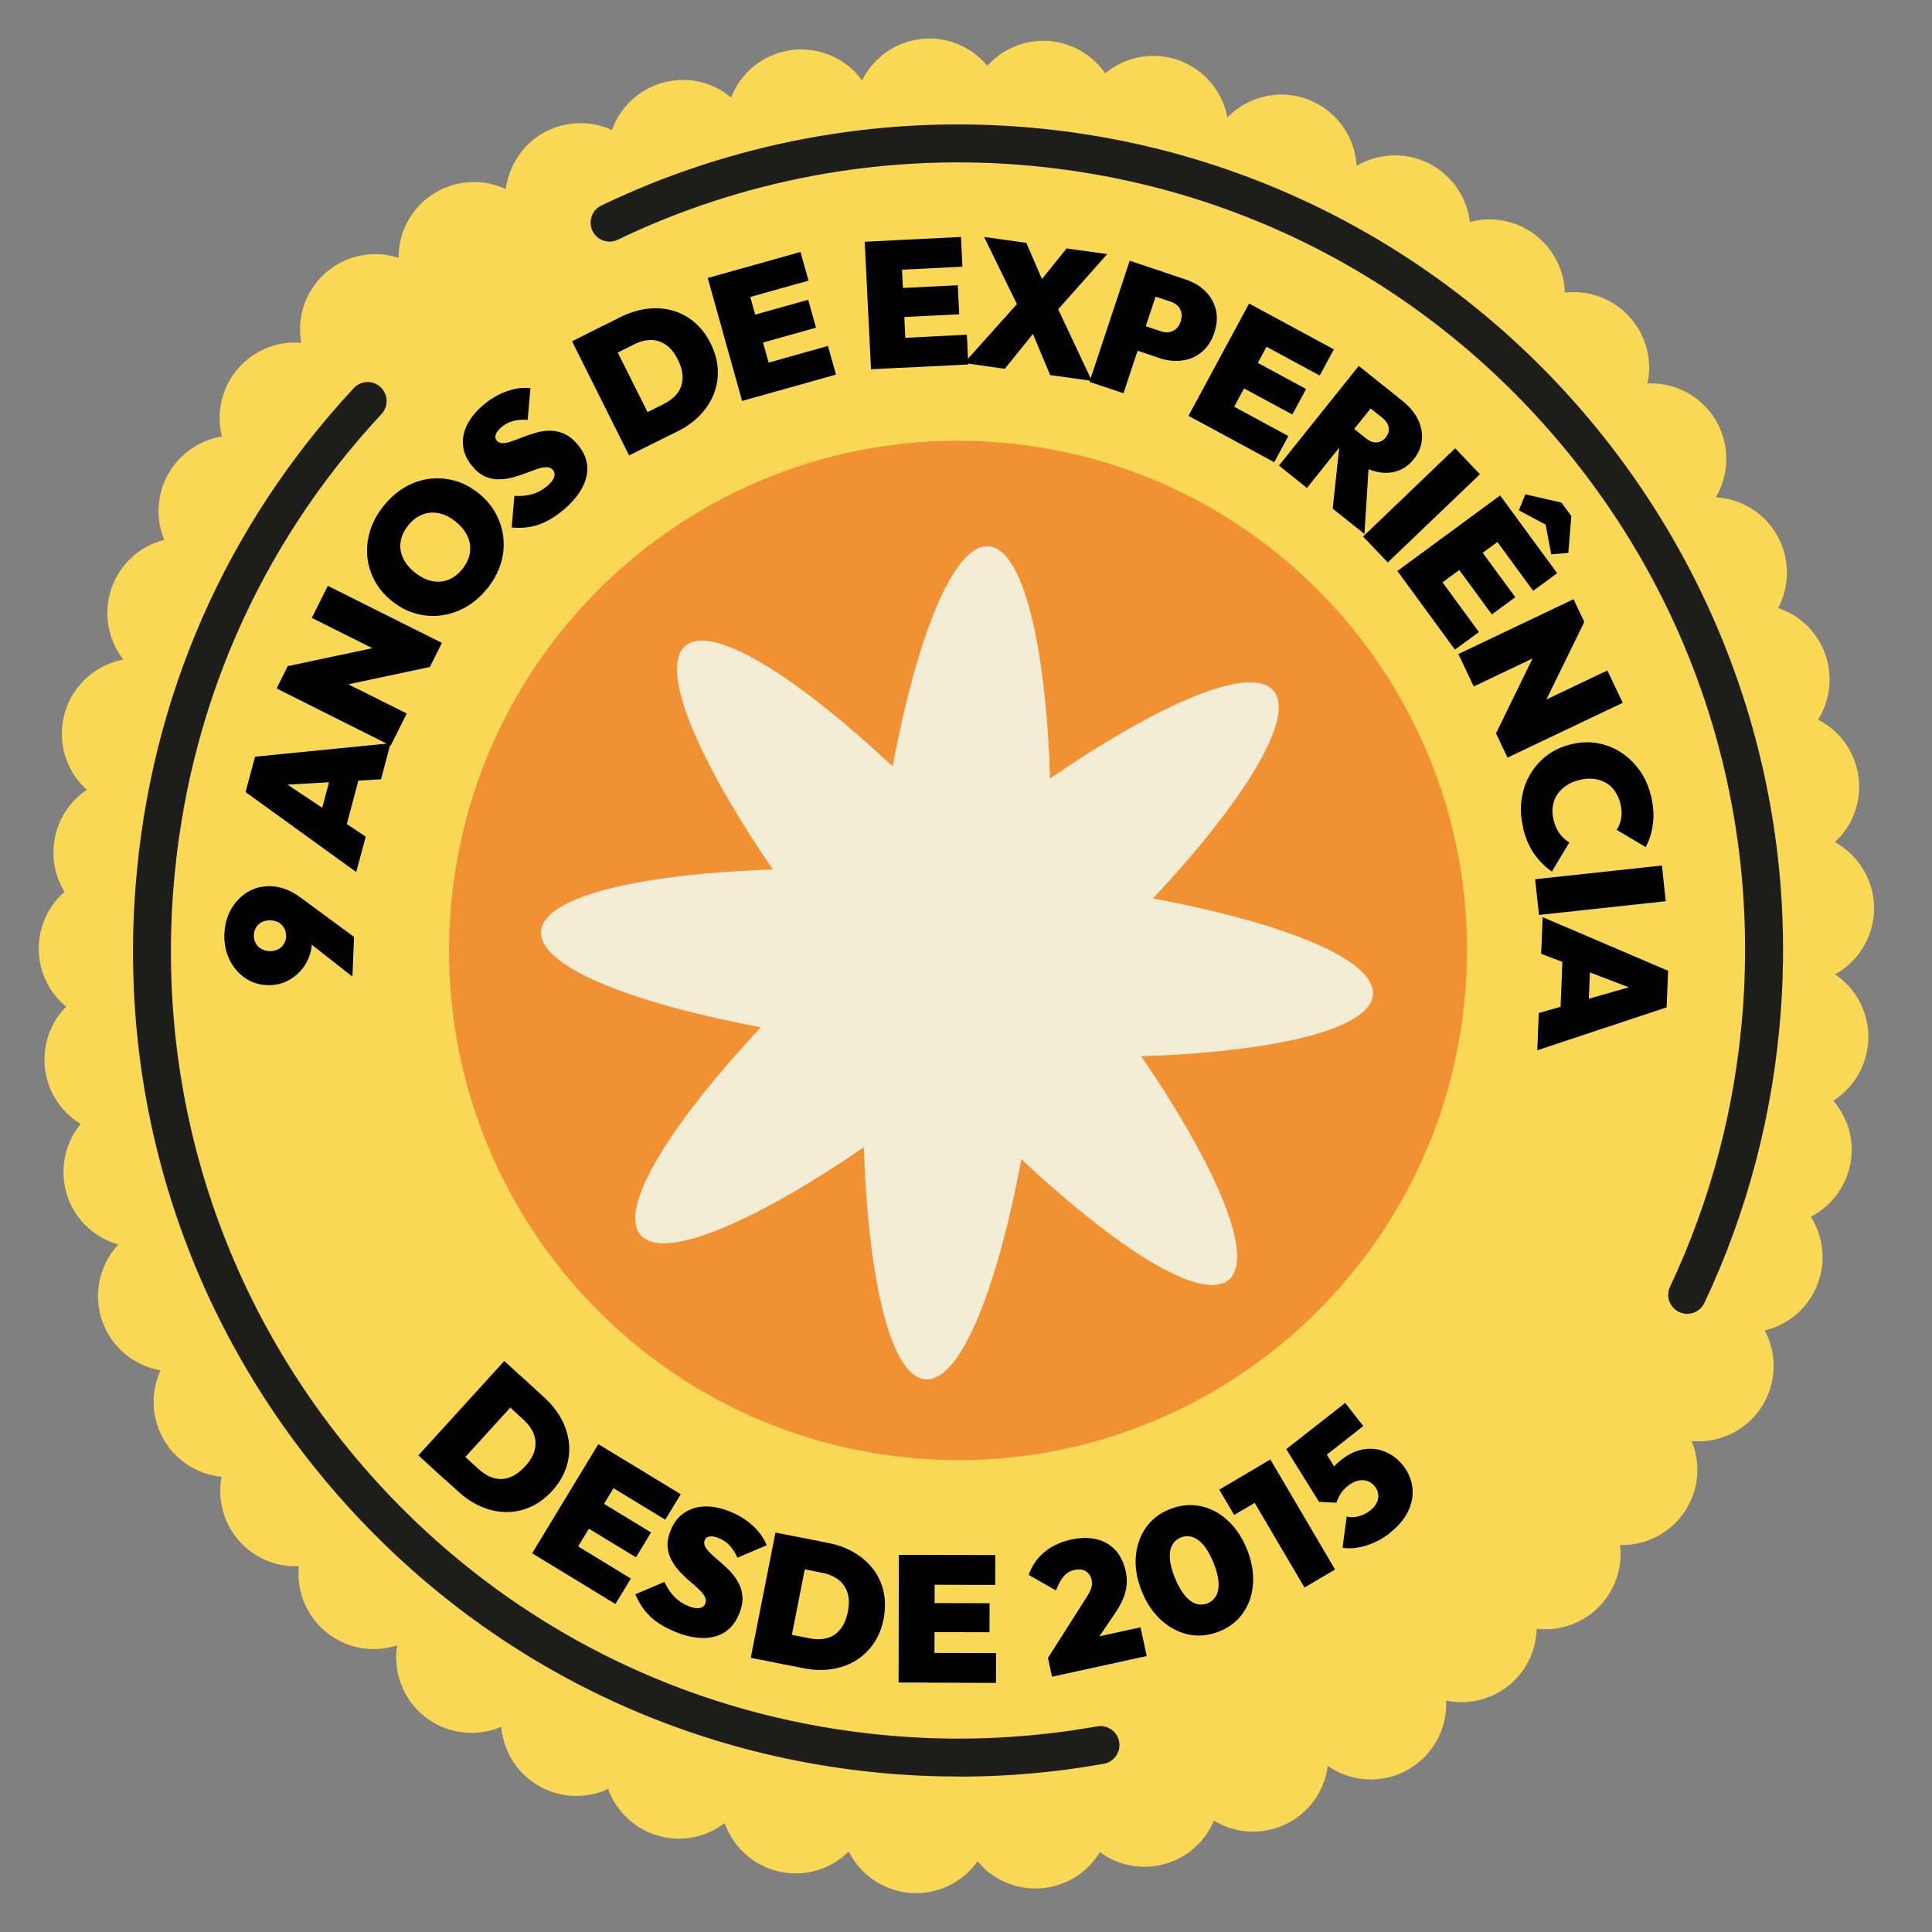 <svg xmlns="http://www.w3.org/2000/svg" xmlns:xlink="http://www.w3.org/1999/xlink" width="200" zoomAndPan="magnify" viewBox="0 0 150 150" height="200" preserveAspectRatio="xMidYMid meet" version="1.0"><rect x="0" y="0" width="150" height="150" fill="#808080" stroke="none"/><path fill="#f9d856" d="M 93.641 14.391 C 93.68 14.359 93.707 14.328 93.746 14.293 C 93.75 14.34 93.762 14.383 93.77 14.426 C 93.727 14.414 93.684 14.402 93.641 14.383 M 66.992 136.969 C 66.988 136.949 66.977 136.934 66.965 136.922 C 66.988 136.926 67.012 136.926 67.035 136.926 C 67.023 136.938 67.004 136.957 66.992 136.969 M 75.602 137.379 C 75.582 137.359 75.562 137.336 75.551 137.316 C 75.582 137.316 75.613 137.316 75.648 137.316 C 75.629 137.336 75.617 137.359 75.605 137.379 M 100.609 131.543 C 100.594 131.531 100.582 131.52 100.562 131.512 C 100.582 131.508 100.598 131.492 100.617 131.488 C 100.609 131.508 100.609 131.531 100.609 131.547 M 143.352 87.145 C 143.105 86.508 142.758 85.949 142.336 85.457 C 144.652 83.992 145.691 81.047 144.664 78.391 C 144.215 77.23 143.434 76.293 142.469 75.648 C 145 74.262 146.184 71.172 145.109 68.406 C 144.586 67.066 143.625 66.027 142.457 65.383 C 142.68 65.172 142.895 64.957 143.094 64.703 C 145.09 62.164 144.648 58.48 142.109 56.484 C 141.801 56.242 141.484 56.043 141.152 55.871 C 142.727 53.363 142.191 50.023 139.816 48.152 C 139.27 47.727 138.676 47.414 138.051 47.211 C 139.359 44.75 138.766 41.637 136.504 39.855 C 135.523 39.086 134.371 38.676 133.215 38.609 C 134.691 36.117 134.133 32.859 131.797 31.02 C 130.645 30.113 129.258 29.707 127.902 29.773 C 127.957 29.516 128.004 29.258 128.02 28.988 C 128.266 25.762 125.848 22.941 122.625 22.695 C 122.242 22.664 121.855 22.676 121.492 22.719 C 121.406 19.758 119.098 17.281 116.082 17.051 C 115.406 16.996 114.746 17.074 114.121 17.238 C 113.805 14.508 111.59 12.297 108.75 12.082 C 107.508 11.984 106.324 12.293 105.328 12.879 C 105.164 9.988 102.891 7.594 99.934 7.363 C 98.133 7.227 96.457 7.922 95.293 9.125 C 95.184 8.535 94.98 7.945 94.68 7.395 C 93.133 4.551 89.586 3.504 86.746 5.055 C 86.402 5.242 86.094 5.457 85.809 5.691 C 84.129 3.258 80.852 2.434 78.199 3.883 C 77.598 4.207 77.09 4.629 76.656 5.109 C 74.91 2.996 71.855 2.344 69.359 3.711 C 68.266 4.305 67.445 5.207 66.926 6.238 C 65.223 3.902 62.02 3.133 59.414 4.551 C 58.152 5.242 57.246 6.328 56.762 7.574 C 56.527 7.383 56.281 7.195 56.012 7.031 C 53.238 5.379 49.648 6.289 47.992 9.07 C 47.793 9.402 47.637 9.75 47.512 10.098 C 44.828 8.859 41.586 9.82 40.047 12.426 C 39.617 13.141 39.367 13.91 39.27 14.684 C 36.582 13.422 33.316 14.383 31.762 16.996 C 31.199 17.945 30.941 18.988 30.945 20.016 C 28.402 19.191 25.539 20.195 24.117 22.586 C 23.367 23.848 23.148 25.281 23.391 26.621 C 23.125 26.594 22.863 26.59 22.59 26.602 C 19.363 26.777 16.883 29.535 17.059 32.77 C 17.082 33.152 17.141 33.531 17.23 33.891 C 14.309 34.359 12.152 36.969 12.316 39.992 C 12.352 40.672 12.508 41.32 12.754 41.914 C 10.094 42.582 8.188 45.062 8.344 47.914 C 8.41 49.156 8.863 50.293 9.578 51.207 C 6.734 51.742 4.656 54.309 4.812 57.277 C 4.898 58.895 5.629 60.316 6.746 61.32 C 4.137 63.062 3.375 66.562 5.004 69.242 C 2.641 71.316 2.328 74.902 4.332 77.352 C 4.578 77.652 4.848 77.914 5.137 78.156 C 3.062 80.258 2.863 83.637 4.777 85.973 C 5.211 86.504 5.715 86.93 6.266 87.262 C 4.52 89.375 4.449 92.496 6.246 94.699 C 7.039 95.664 8.074 96.305 9.188 96.625 C 7.215 98.734 7.051 102.031 8.93 104.336 C 9.859 105.469 11.129 106.16 12.465 106.391 C 12.359 106.629 12.258 106.879 12.18 107.137 C 11.242 110.23 12.988 113.5 16.086 114.438 C 16.457 114.551 16.828 114.617 17.203 114.66 C 16.648 117.57 18.359 120.484 21.254 121.355 C 21.906 121.555 22.562 121.625 23.203 121.594 C 22.926 124.328 24.609 126.961 27.328 127.785 C 28.52 128.145 29.734 128.105 30.84 127.742 C 30.371 130.598 32.066 133.43 34.914 134.289 C 36.289 134.703 37.699 134.59 38.922 134.059 C 38.945 134.367 38.988 134.668 39.066 134.973 C 39.836 138.117 43.004 140.035 46.145 139.266 C 46.52 139.176 46.875 139.043 47.211 138.887 C 48.215 141.668 51.172 143.305 54.109 142.582 C 54.918 142.383 55.637 142.023 56.262 141.547 C 57.254 144.355 60.23 146.008 63.176 145.281 C 64.246 145.016 65.168 144.469 65.895 143.75 C 67.09 146.141 69.816 147.48 72.52 146.812 C 73.945 146.465 75.113 145.617 75.902 144.504 C 76.07 144.711 76.25 144.902 76.445 145.09 C 78.836 147.27 82.539 147.102 84.719 144.711 C 84.98 144.422 85.203 144.113 85.395 143.797 C 87.777 145.551 91.145 145.258 93.188 143.02 C 93.648 142.516 93.992 141.953 94.25 141.355 C 96.594 142.785 99.691 142.402 101.613 140.297 C 102.453 139.379 102.938 138.254 103.09 137.105 C 105.465 138.762 108.75 138.449 110.754 136.246 C 111.84 135.051 112.344 133.531 112.277 132.035 C 115.398 132.684 118.473 130.711 119.168 127.586 C 119.254 127.207 119.293 126.832 119.305 126.457 C 122.242 126.801 125.02 124.871 125.68 121.922 C 125.832 121.254 125.855 120.59 125.777 119.953 C 128.52 120.031 131.016 118.164 131.641 115.387 C 131.918 114.168 131.785 112.961 131.34 111.883 C 134.223 112.141 136.91 110.238 137.562 107.34 C 137.883 105.91 137.648 104.484 137.008 103.289 C 137.266 103.23 137.516 103.156 137.77 103.062 C 140.781 101.891 142.277 98.5 141.105 95.48 C 140.969 95.121 140.793 94.785 140.594 94.465 C 143.223 93.113 144.461 89.965 143.367 87.145 " fill-opacity="1" fill-rule="nonzero"/><path fill="#1d1d1b" d="M 74.441 137.93 C 72.805 137.93 71.164 137.871 69.527 137.746 C 52.469 136.445 36.938 128.574 25.789 115.578 C 14.645 102.586 9.219 86.016 10.516 68.938 C 11.625 54.285 17.488 40.863 27.473 30.129 C 28.023 29.535 28.953 29.5 29.547 30.059 C 30.141 30.617 30.18 31.543 29.621 32.145 C 20.105 42.371 14.512 55.18 13.449 69.16 C 12.215 85.453 17.387 101.258 28.023 113.656 C 38.66 126.055 53.477 133.566 69.75 134.805 C 74.922 135.203 80.121 134.938 85.18 134.035 C 85.977 133.891 86.746 134.426 86.891 135.227 C 87.035 136.027 86.5 136.793 85.703 136.938 C 82 137.602 78.23 137.938 74.441 137.938 " fill-opacity="1" fill-rule="nonzero"/><path fill="#1d1d1b" d="M 130.992 102.004 C 130.781 102.004 130.566 101.953 130.363 101.863 C 129.629 101.516 129.312 100.637 129.66 99.906 C 132.836 93.164 134.738 85.938 135.309 78.434 C 136.543 62.137 131.371 46.332 120.734 33.934 C 110.098 21.535 95.281 14.023 79.008 12.785 C 68.309 11.969 57.57 13.988 47.961 18.613 C 47.23 18.969 46.348 18.656 46 17.922 C 45.652 17.191 45.957 16.305 46.688 15.957 C 56.766 11.109 68.02 8.992 79.238 9.844 C 114.449 12.527 140.926 43.395 138.25 78.652 C 137.656 86.516 135.66 94.086 132.332 101.156 C 132.078 101.691 131.551 102.004 131 102.004 " fill-opacity="1" fill-rule="nonzero"/><path fill="#000000" d="M 22.207 72.691 C 22.215 72.457 22.172 72.254 22.07 72.066 C 21.969 71.879 21.828 71.738 21.645 71.629 C 21.457 71.52 21.242 71.461 21 71.453 C 20.762 71.449 20.543 71.488 20.352 71.582 C 20.16 71.672 20.004 71.809 19.891 71.988 C 19.777 72.168 19.715 72.367 19.711 72.602 C 19.703 72.836 19.746 73.039 19.848 73.227 C 19.949 73.414 20.09 73.559 20.273 73.664 C 20.461 73.773 20.676 73.836 20.918 73.848 C 21.156 73.859 21.371 73.809 21.57 73.715 C 21.77 73.617 21.918 73.484 22.031 73.305 C 22.148 73.125 22.207 72.922 22.219 72.691 M 27.363 75.824 L 22.902 72.324 L 23.16 71.293 C 23.391 71.461 23.582 71.617 23.742 71.766 C 23.906 71.918 24.027 72.098 24.117 72.301 C 24.207 72.504 24.234 72.789 24.223 73.145 C 24.199 73.781 24.027 74.355 23.707 74.875 C 23.391 75.391 22.969 75.789 22.453 76.082 C 21.938 76.375 21.367 76.508 20.75 76.484 C 20.09 76.461 19.508 76.27 18.996 75.906 C 18.484 75.547 18.09 75.07 17.809 74.484 C 17.527 73.895 17.395 73.234 17.422 72.512 C 17.453 71.777 17.629 71.129 17.957 70.566 C 18.289 70 18.719 69.562 19.254 69.242 C 19.789 68.926 20.387 68.781 21.043 68.805 C 21.824 68.832 22.59 69.133 23.359 69.699 L 27.488 72.742 Z M 27.363 75.824 " fill-opacity="1" fill-rule="nonzero"/><path fill="#000000" d="M 26.68 64.902 L 24.582 64.344 L 26.012 58.988 L 28.105 59.547 Z M 27.656 67.703 L 19.066 61.496 L 19.801 58.75 L 30.328 57.703 L 29.582 60.504 L 20.742 61.008 L 21 60.043 L 28.395 64.957 Z M 27.656 67.703 " fill-opacity="1" fill-rule="nonzero"/><path fill="#000000" d="M 33.375 51.785 L 31.102 51.422 L 24.211 47.973 L 25.453 45.484 L 34.309 49.914 Z M 33.375 51.785 L 24.355 53.699 L 22.344 51.719 L 31.367 49.805 Z M 30.332 57.891 L 21.477 53.453 L 22.344 51.711 L 24.582 51.898 L 31.578 55.395 Z M 30.332 57.891 " fill-opacity="1" fill-rule="nonzero"/><path fill="#000000" d="M 35.898 44.18 C 36.223 43.777 36.418 43.355 36.484 42.918 C 36.551 42.48 36.492 42.059 36.301 41.637 C 36.109 41.219 35.801 40.844 35.375 40.496 C 35.059 40.238 34.734 40.051 34.41 39.938 C 34.086 39.824 33.754 39.777 33.43 39.801 C 33.105 39.824 32.801 39.918 32.508 40.082 C 32.211 40.246 31.941 40.48 31.703 40.777 C 31.379 41.184 31.18 41.602 31.109 42.035 C 31.035 42.469 31.098 42.895 31.281 43.305 C 31.469 43.711 31.773 44.098 32.199 44.438 C 32.523 44.703 32.855 44.895 33.184 45.016 C 33.516 45.137 33.844 45.184 34.168 45.16 C 34.492 45.137 34.801 45.039 35.094 44.879 C 35.387 44.715 35.652 44.48 35.898 44.18 M 37.816 45.703 C 37.332 46.309 36.781 46.781 36.168 47.133 C 35.555 47.48 34.914 47.691 34.246 47.781 C 33.582 47.871 32.922 47.816 32.262 47.629 C 31.602 47.445 30.988 47.121 30.418 46.656 C 29.84 46.188 29.391 45.66 29.078 45.062 C 28.766 44.469 28.574 43.84 28.516 43.172 C 28.457 42.504 28.535 41.836 28.75 41.164 C 28.965 40.492 29.312 39.855 29.805 39.254 C 30.297 38.652 30.844 38.172 31.449 37.82 C 32.055 37.473 32.691 37.258 33.359 37.172 C 34.023 37.09 34.68 37.145 35.332 37.328 C 35.988 37.516 36.602 37.848 37.176 38.309 C 37.746 38.773 38.191 39.301 38.508 39.902 C 38.828 40.504 39.02 41.133 39.086 41.809 C 39.152 42.48 39.074 43.148 38.863 43.809 C 38.652 44.469 38.305 45.105 37.824 45.707 " fill-opacity="1" fill-rule="nonzero"/><path fill="#000000" d="M 43.73 39.594 C 43.09 40.141 42.445 40.52 41.809 40.738 C 41.172 40.953 40.477 41.027 39.727 40.953 L 39.938 38.5 C 40.434 38.531 40.891 38.488 41.316 38.367 C 41.742 38.25 42.121 38.043 42.469 37.75 C 42.758 37.504 42.945 37.273 43.016 37.059 C 43.09 36.844 43.062 36.664 42.934 36.5 C 42.801 36.336 42.625 36.266 42.414 36.273 C 42.207 36.277 41.953 36.324 41.676 36.422 C 41.402 36.52 41.102 36.625 40.777 36.754 C 40.453 36.879 40.117 36.988 39.77 37.078 C 39.422 37.168 39.066 37.211 38.711 37.215 C 38.359 37.223 38.004 37.145 37.664 36.992 C 37.32 36.844 36.984 36.578 36.672 36.199 C 36.258 35.707 36.023 35.191 35.957 34.637 C 35.891 34.082 35.992 33.535 36.266 32.988 C 36.535 32.441 36.953 31.926 37.523 31.445 C 38.09 30.965 38.695 30.609 39.332 30.383 C 39.969 30.152 40.586 30.07 41.184 30.137 L 40.969 32.598 C 40.543 32.57 40.164 32.598 39.84 32.684 C 39.516 32.77 39.211 32.93 38.934 33.164 C 38.711 33.352 38.57 33.531 38.496 33.719 C 38.426 33.902 38.449 34.059 38.57 34.203 C 38.695 34.355 38.863 34.422 39.066 34.41 C 39.27 34.398 39.516 34.344 39.793 34.238 C 40.07 34.137 40.367 34.031 40.691 33.902 C 41.016 33.777 41.352 33.668 41.695 33.574 C 42.039 33.477 42.398 33.434 42.758 33.441 C 43.117 33.445 43.477 33.531 43.832 33.691 C 44.188 33.855 44.523 34.125 44.848 34.512 C 45.5 35.285 45.73 36.117 45.531 37 C 45.332 37.883 44.738 38.746 43.742 39.594 " fill-opacity="1" fill-rule="nonzero"/><path fill="#000000" d="M 50.512 34.523 L 49.457 32.406 L 51.52 31.375 C 51.984 31.141 52.344 30.855 52.602 30.516 C 52.859 30.172 52.984 29.781 52.996 29.344 C 53.008 28.902 52.879 28.422 52.625 27.91 C 52.371 27.402 52.062 27.016 51.699 26.77 C 51.34 26.523 50.957 26.398 50.535 26.398 C 50.117 26.398 49.672 26.512 49.211 26.746 L 47.02 27.844 L 45.961 25.73 L 48.152 24.629 C 48.852 24.281 49.539 24.066 50.23 23.977 C 50.922 23.887 51.574 23.934 52.199 24.105 C 52.824 24.281 53.395 24.582 53.902 25.008 C 54.414 25.438 54.832 25.984 55.168 26.656 C 55.508 27.328 55.691 27.996 55.727 28.656 C 55.766 29.316 55.66 29.957 55.43 30.562 C 55.195 31.168 54.832 31.723 54.359 32.223 C 53.887 32.719 53.305 33.141 52.613 33.488 Z M 48.844 35.359 L 44.414 26.5 L 46.898 25.25 L 51.336 34.113 Z M 48.844 35.359 " fill-opacity="1" fill-rule="nonzero"/><path fill="#000000" d="M 59.793 30.52 L 59.168 28.297 L 64.281 26.859 L 64.906 29.082 Z M 58.73 26.738 L 58.121 24.57 L 62.746 23.273 L 63.355 25.441 Z M 57.738 23.199 L 57.113 20.977 L 62.148 19.562 L 62.773 21.789 Z M 57.617 31.129 L 54.949 21.582 L 57.625 20.832 L 60.301 30.375 Z M 57.617 31.129 " fill-opacity="1" fill-rule="nonzero"/><path fill="#000000" d="M 69.875 28.562 L 69.762 26.254 L 75.066 25.988 L 75.18 28.297 Z M 69.684 24.637 L 69.574 22.383 L 74.363 22.148 L 74.473 24.402 Z M 69.504 20.965 L 69.387 18.656 L 74.609 18.398 L 74.723 20.707 Z M 67.625 28.668 L 67.137 18.77 L 69.918 18.633 L 70.402 28.531 Z M 67.625 28.668 " fill-opacity="1" fill-rule="nonzero"/><path fill="#000000" d="M 81.734 24.492 L 79.633 23.242 L 82.809 19.289 L 85.961 19.727 Z M 81.535 29.121 L 79.555 24.391 L 79.32 24.359 L 76.406 18.398 L 79.684 18.855 L 81.613 23.324 L 81.848 23.355 L 84.77 29.57 Z M 74.855 28.188 L 79.113 23.43 L 81.211 24.68 L 78.008 28.633 Z M 74.855 28.188 " fill-opacity="1" fill-rule="nonzero"/><path fill="#000000" d="M 87.82 27.059 L 88.449 25.16 L 90.156 25.73 C 90.359 25.797 90.559 25.82 90.754 25.789 C 90.953 25.762 91.133 25.684 91.297 25.543 C 91.457 25.406 91.582 25.215 91.668 24.953 C 91.75 24.695 91.77 24.469 91.723 24.262 C 91.672 24.059 91.578 23.887 91.434 23.742 C 91.289 23.598 91.117 23.496 90.91 23.43 L 89.211 22.863 L 89.848 20.965 L 92.062 21.703 C 92.672 21.906 93.18 22.207 93.59 22.617 C 93.996 23.027 94.266 23.5 94.398 24.047 C 94.531 24.594 94.496 25.188 94.277 25.832 C 94.07 26.465 93.746 26.961 93.305 27.328 C 92.867 27.695 92.363 27.91 91.793 27.988 C 91.223 28.066 90.637 28.008 90.027 27.805 Z M 84.586 29.648 L 87.711 20.242 L 90.352 21.125 L 87.227 30.531 Z M 84.586 29.648 " fill-opacity="1" fill-rule="nonzero"/><path fill="#000000" d="M 97.863 26.668 L 98.961 24.637 L 103.559 27.125 L 102.461 29.156 Z M 96.113 29.902 L 97.184 27.918 L 101.402 30.203 L 100.336 32.184 Z M 94.254 33.355 L 95.352 31.324 L 100.027 33.855 L 98.93 35.887 Z M 92.273 32.285 L 96.98 23.566 L 99.43 24.891 L 94.723 33.609 Z M 92.273 32.285 " fill-opacity="1" fill-rule="nonzero"/><path fill="#000000" d="M 103.527 34.469 L 104.727 32.973 L 106.043 34.023 C 106.336 34.266 106.625 34.371 106.895 34.348 C 107.164 34.324 107.398 34.199 107.59 33.957 C 107.781 33.719 107.859 33.465 107.82 33.195 C 107.777 32.926 107.609 32.672 107.316 32.43 L 106 31.379 L 107.254 29.816 L 108.918 31.152 C 109.453 31.578 109.84 32.059 110.094 32.574 C 110.344 33.094 110.441 33.621 110.395 34.156 C 110.344 34.691 110.137 35.191 109.762 35.652 C 109.391 36.117 108.953 36.43 108.438 36.586 C 107.922 36.742 107.379 36.754 106.805 36.609 C 106.227 36.465 105.652 36.168 105.082 35.707 Z M 103.469 39.488 L 104.008 34.492 L 106.301 35.633 L 105.934 41.457 Z M 99.301 36.145 L 105.496 28.41 L 107.664 30.152 L 101.469 37.887 Z M 99.301 36.145 " fill-opacity="1" fill-rule="nonzero"/><path fill="#000000" d="M 105.828 41.656 L 112.98 34.805 L 114.902 36.82 L 107.746 43.668 Z M 105.828 41.656 " fill-opacity="1" fill-rule="nonzero"/><path fill="#000000" d="M 117.922 39.621 L 118.43 38.383 L 121.227 39.02 L 121.996 40.062 L 121.766 42.926 L 120.434 43.039 L 119.781 39.535 L 121.082 41.309 Z M 115.945 41.656 L 117.805 40.285 L 120.898 44.504 L 119.035 45.871 Z M 112.988 43.832 L 114.805 42.496 L 117.645 46.367 L 115.824 47.703 Z M 109.824 46.152 L 111.684 44.789 L 114.824 49.074 L 112.961 50.438 Z M 108.492 44.332 L 116.473 38.465 L 118.117 40.715 L 110.137 46.578 Z M 108.492 44.332 " fill-opacity="1" fill-rule="nonzero"/><path fill="#000000" d="M 116.148 56.941 L 117.836 55.367 L 124.793 52.055 L 125.988 54.566 L 117.043 58.82 Z M 116.148 56.941 L 120.199 48.645 L 123.004 48.285 L 118.953 56.578 Z M 113.227 50.781 L 122.168 46.523 L 123.004 48.285 L 121.48 49.938 L 114.422 53.297 Z M 113.227 50.781 " fill-opacity="1" fill-rule="nonzero"/><path fill="#000000" d="M 118.27 64.289 C 118.082 63.551 118.035 62.836 118.125 62.137 C 118.215 61.441 118.418 60.797 118.75 60.211 C 119.078 59.621 119.512 59.117 120.051 58.695 C 120.59 58.273 121.215 57.98 121.922 57.801 C 122.645 57.617 123.34 57.582 124.008 57.695 C 124.672 57.812 125.289 58.051 125.848 58.414 C 126.406 58.773 126.887 59.242 127.297 59.809 C 127.703 60.371 127.996 61.027 128.176 61.766 C 128.363 62.512 128.418 63.227 128.34 63.906 C 128.262 64.586 128.074 65.211 127.773 65.77 L 125.52 64.43 C 125.699 64.152 125.82 63.844 125.871 63.504 C 125.926 63.16 125.91 62.777 125.801 62.367 C 125.711 62.008 125.566 61.695 125.375 61.418 C 125.184 61.141 124.949 60.93 124.668 60.77 C 124.383 60.605 124.07 60.512 123.723 60.469 C 123.375 60.426 123.004 60.457 122.609 60.559 C 122.207 60.66 121.855 60.809 121.57 61.016 C 121.281 61.219 121.055 61.453 120.879 61.723 C 120.703 61.996 120.602 62.301 120.555 62.633 C 120.508 62.961 120.531 63.312 120.621 63.672 C 120.723 64.074 120.879 64.422 121.082 64.711 C 121.289 65 121.547 65.227 121.844 65.402 L 120.488 67.668 C 119.953 67.297 119.5 66.84 119.121 66.305 C 118.742 65.77 118.453 65.094 118.25 64.297 " fill-opacity="1" fill-rule="nonzero"/><path fill="#000000" d="M 119.188 68.262 L 129.031 67.199 L 129.328 69.969 L 119.488 71.035 Z M 119.188 68.262 " fill-opacity="1" fill-rule="nonzero"/><path fill="#000000" d="M 121.34 73.719 L 123.508 73.805 L 123.285 79.34 L 121.121 79.254 Z M 119.77 71.207 L 129.512 75.371 L 129.395 78.211 L 119.355 81.543 L 119.469 78.652 L 127.984 76.219 L 127.949 77.223 L 119.656 74.051 Z M 119.77 71.207 " fill-opacity="1" fill-rule="nonzero"/><path fill="#000000" d="M 33.863 114.25 L 35.453 112.504 L 37.156 114.059 C 37.543 114.406 37.938 114.641 38.348 114.758 C 38.754 114.871 39.168 114.852 39.578 114.703 C 39.984 114.551 40.387 114.262 40.777 113.836 C 41.168 113.41 41.414 112.988 41.516 112.57 C 41.617 112.148 41.594 111.738 41.445 111.344 C 41.293 110.945 41.027 110.578 40.645 110.223 L 38.84 108.57 L 40.43 106.824 L 42.234 108.477 C 42.812 109 43.262 109.57 43.594 110.184 C 43.922 110.797 44.113 111.426 44.176 112.07 C 44.234 112.711 44.164 113.355 43.945 113.98 C 43.73 114.605 43.375 115.199 42.867 115.754 C 42.355 116.309 41.805 116.723 41.203 116.992 C 40.602 117.262 39.973 117.395 39.324 117.395 C 38.676 117.395 38.035 117.258 37.398 116.992 C 36.762 116.727 36.16 116.332 35.59 115.812 Z M 32.484 112.996 L 39.152 105.668 L 41.203 107.543 L 34.535 114.871 Z M 32.484 112.996 " fill-opacity="1" fill-rule="nonzero"/><path fill="#000000" d="M 47.188 115.273 L 48.387 113.297 L 52.852 116.012 L 51.652 117.988 Z M 45.277 118.418 L 46.449 116.488 L 50.547 118.98 L 49.379 120.91 Z M 43.242 121.77 L 44.445 119.793 L 48.98 122.559 L 47.781 124.535 Z M 41.316 120.598 L 46.453 112.125 L 48.832 113.566 L 43.688 122.039 Z M 41.316 120.598 " fill-opacity="1" fill-rule="nonzero"/><path fill="#000000" d="M 52.41 126.68 C 51.621 126.367 50.988 125.977 50.5 125.52 C 50.016 125.062 49.625 124.48 49.328 123.781 L 51.586 122.816 C 51.797 123.273 52.047 123.656 52.355 123.969 C 52.66 124.281 53.02 124.527 53.441 124.695 C 53.797 124.84 54.082 124.891 54.305 124.852 C 54.527 124.816 54.676 124.703 54.754 124.516 C 54.832 124.328 54.816 124.137 54.715 123.953 C 54.613 123.766 54.449 123.574 54.234 123.367 C 54.016 123.164 53.777 122.953 53.512 122.73 C 53.25 122.508 52.996 122.258 52.75 121.992 C 52.504 121.727 52.301 121.434 52.133 121.121 C 51.965 120.809 51.863 120.461 51.832 120.086 C 51.805 119.715 51.879 119.293 52.062 118.836 C 52.293 118.242 52.645 117.785 53.098 117.473 C 53.555 117.16 54.09 116.984 54.695 116.961 C 55.301 116.938 55.957 117.07 56.652 117.348 C 57.344 117.621 57.938 117.988 58.434 118.445 C 58.934 118.902 59.301 119.406 59.527 119.973 L 57.254 120.941 C 57.078 120.551 56.875 120.23 56.645 119.984 C 56.418 119.738 56.129 119.547 55.793 119.414 C 55.531 119.305 55.297 119.262 55.105 119.289 C 54.91 119.312 54.781 119.406 54.715 119.582 C 54.641 119.762 54.66 119.941 54.77 120.121 C 54.875 120.305 55.039 120.488 55.254 120.688 C 55.469 120.887 55.711 121.098 55.973 121.32 C 56.238 121.543 56.492 121.789 56.738 122.051 C 56.98 122.316 57.188 122.605 57.355 122.93 C 57.523 123.254 57.617 123.609 57.645 123.992 C 57.668 124.379 57.582 124.812 57.402 125.273 C 57.023 126.211 56.406 126.805 55.531 127.051 C 54.652 127.301 53.617 127.18 52.402 126.691 " fill-opacity="1" fill-rule="nonzero"/><path fill="#000000" d="M 60.121 129.07 L 60.578 126.754 L 62.84 127.195 C 63.352 127.301 63.805 127.293 64.223 127.18 C 64.637 127.066 64.973 126.836 65.246 126.492 C 65.523 126.152 65.715 125.695 65.828 125.129 C 65.941 124.562 65.93 124.078 65.801 123.664 C 65.668 123.25 65.438 122.91 65.102 122.652 C 64.766 122.395 64.352 122.215 63.844 122.113 L 61.441 121.637 L 61.898 119.316 L 64.297 119.793 C 65.062 119.941 65.746 120.195 66.34 120.551 C 66.934 120.906 67.426 121.344 67.816 121.859 C 68.207 122.375 68.469 122.965 68.609 123.613 C 68.746 124.266 68.746 124.953 68.602 125.695 C 68.457 126.434 68.195 127.078 67.816 127.617 C 67.438 128.16 66.969 128.602 66.418 128.941 C 65.867 129.277 65.242 129.492 64.559 129.594 C 63.871 129.695 63.16 129.672 62.402 129.523 Z M 58.289 128.711 L 60.207 118.988 L 62.938 119.527 L 61.023 129.254 Z M 58.289 128.711 " fill-opacity="1" fill-rule="nonzero"/><path fill="#000000" d="M 72.043 123.039 L 72.047 120.723 L 77.273 120.734 L 77.27 123.051 Z M 72.027 126.715 L 72.035 124.461 L 76.832 124.473 L 76.824 126.727 Z M 72.016 130.641 L 72.023 128.332 L 77.336 128.344 L 77.328 130.66 Z M 69.766 130.633 L 69.789 120.719 L 72.57 120.723 L 72.547 130.633 Z M 69.766 130.633 " fill-opacity="1" fill-rule="nonzero"/><path fill="#000000" d="M 81.68 130.18 L 81.363 128.723 L 83.449 127.457 L 88.547 126.344 L 89.031 128.574 Z M 81.363 128.723 L 84.375 123.988 C 84.496 123.801 84.59 123.625 84.656 123.477 C 84.723 123.328 84.766 123.184 84.777 123.055 C 84.789 122.93 84.785 122.805 84.758 122.676 C 84.688 122.359 84.531 122.129 84.293 121.984 C 84.051 121.844 83.75 121.812 83.41 121.891 C 83.102 121.957 82.832 122.113 82.617 122.352 C 82.402 122.594 82.184 122.973 81.98 123.484 L 79.867 122.273 C 80.125 121.555 80.535 120.957 81.098 120.496 C 81.664 120.031 82.34 119.715 83.145 119.535 C 83.879 119.371 84.539 119.367 85.125 119.504 C 85.715 119.641 86.199 119.93 86.59 120.344 C 86.98 120.762 87.246 121.309 87.395 121.969 C 87.477 122.34 87.504 122.703 87.473 123.051 C 87.441 123.398 87.352 123.754 87.203 124.113 C 87.051 124.473 86.844 124.852 86.57 125.254 L 84.645 128.098 Z M 81.363 128.723 " fill-opacity="1" fill-rule="nonzero"/><path fill="#000000" d="M 93.758 124.473 C 94.074 124.348 94.301 124.137 94.445 123.848 C 94.59 123.562 94.637 123.199 94.602 122.773 C 94.566 122.348 94.434 121.859 94.211 121.32 C 93.992 120.777 93.746 120.34 93.48 120.008 C 93.215 119.68 92.922 119.457 92.617 119.348 C 92.309 119.238 91.996 119.246 91.668 119.379 C 91.363 119.504 91.133 119.707 90.988 120.004 C 90.844 120.297 90.793 120.645 90.832 121.074 C 90.875 121.5 91 121.98 91.223 122.52 C 91.445 123.062 91.691 123.5 91.961 123.836 C 92.23 124.172 92.52 124.395 92.824 124.504 C 93.133 124.613 93.445 124.605 93.762 124.473 M 94.668 126.66 C 93.875 126.98 93.098 127.066 92.316 126.91 C 91.535 126.754 90.828 126.387 90.18 125.809 C 89.531 125.23 89.027 124.484 88.656 123.566 C 88.281 122.648 88.121 121.758 88.18 120.906 C 88.242 120.051 88.492 119.293 88.938 118.645 C 89.383 117.996 90 117.504 90.793 117.184 C 91.59 116.859 92.375 116.777 93.156 116.926 C 93.938 117.074 94.645 117.441 95.281 118.012 C 95.918 118.586 96.426 119.336 96.805 120.266 C 97.184 121.199 97.34 122.09 97.285 122.941 C 97.23 123.797 96.98 124.551 96.527 125.203 C 96.078 125.852 95.469 126.344 94.676 126.66 " fill-opacity="1" fill-rule="nonzero"/><path fill="#000000" d="M 101.281 123.254 L 96.258 114.715 L 98.629 113.312 L 103.652 121.855 Z M 95.82 117.621 L 94.664 115.656 L 98.512 113.391 L 99.668 115.355 Z M 95.82 117.621 " fill-opacity="1" fill-rule="nonzero"/><path fill="#000000" d="M 107.887 119.043 C 107.352 119.461 106.758 119.773 106.109 119.984 C 105.461 120.195 104.828 120.262 104.234 120.172 L 104.559 117.742 C 104.816 117.82 105.125 117.82 105.461 117.73 C 105.797 117.641 106.109 117.496 106.371 117.285 C 106.605 117.102 106.773 116.906 106.883 116.691 C 106.992 116.477 107.031 116.258 107.008 116.035 C 106.984 115.812 106.902 115.602 106.746 115.406 C 106.59 115.207 106.402 115.07 106.18 114.992 C 105.957 114.914 105.719 114.898 105.453 114.953 C 105.191 115.008 104.926 115.152 104.645 115.367 C 104.41 115.551 104.223 115.758 104.074 115.996 C 103.922 116.23 103.82 116.457 103.762 116.68 L 102.902 115.086 C 103.035 114.805 103.148 114.57 103.246 114.371 C 103.34 114.172 103.457 114.004 103.594 113.844 C 103.73 113.68 103.906 113.52 104.121 113.352 C 104.727 112.875 105.328 112.598 105.93 112.516 C 106.527 112.43 107.086 112.508 107.609 112.742 C 108.133 112.977 108.574 113.324 108.941 113.793 C 109.363 114.328 109.594 114.898 109.66 115.52 C 109.727 116.137 109.609 116.746 109.32 117.348 C 109.031 117.949 108.547 118.512 107.887 119.027 M 103.762 116.672 L 102.41 116.602 L 99.867 112.516 L 101.816 110.988 L 104.199 114.863 Z M 101.516 114.117 L 99.867 112.508 L 104.441 108.922 L 105.844 110.719 Z M 101.516 114.117 " fill-opacity="1" fill-rule="nonzero"/><path fill="#f19134" d="M 113.785 76.789 C 112.129 98.582 93.148 114.906 71.387 113.246 C 49.625 111.59 33.324 92.586 34.98 70.793 C 36.637 49 55.613 32.676 77.379 34.336 C 99.141 35.996 115.441 55 113.785 76.789 " fill-opacity="1" fill-rule="nonzero"/><path fill="#f4edd6" d="M 106.594 77.211 C 106.797 74.543 99.848 71.688 89.523 69.754 C 96.703 62.074 100.609 55.652 98.871 53.621 C 97.129 51.59 90.203 54.492 81.531 60.438 C 81.184 49.926 79.41 42.617 76.754 42.414 C 74.094 42.211 71.238 49.168 69.305 59.508 C 61.633 52.316 55.223 48.406 53.203 50.148 C 51.18 51.891 54.07 58.828 60.008 67.512 C 49.512 67.859 42.211 69.633 42.008 72.301 C 41.805 74.969 48.754 77.824 59.078 79.754 C 51.898 87.434 47.992 93.852 49.73 95.883 C 51.473 97.918 58.398 95.012 67.07 89.07 C 67.418 99.582 69.191 106.891 71.848 107.094 C 74.508 107.297 77.363 100.34 79.297 90 C 86.969 97.188 93.379 101.105 95.406 99.363 C 97.434 97.621 94.535 90.688 88.602 82.008 C 99.098 81.66 106.395 79.887 106.602 77.219 " fill-opacity="1" fill-rule="nonzero"/></svg>
